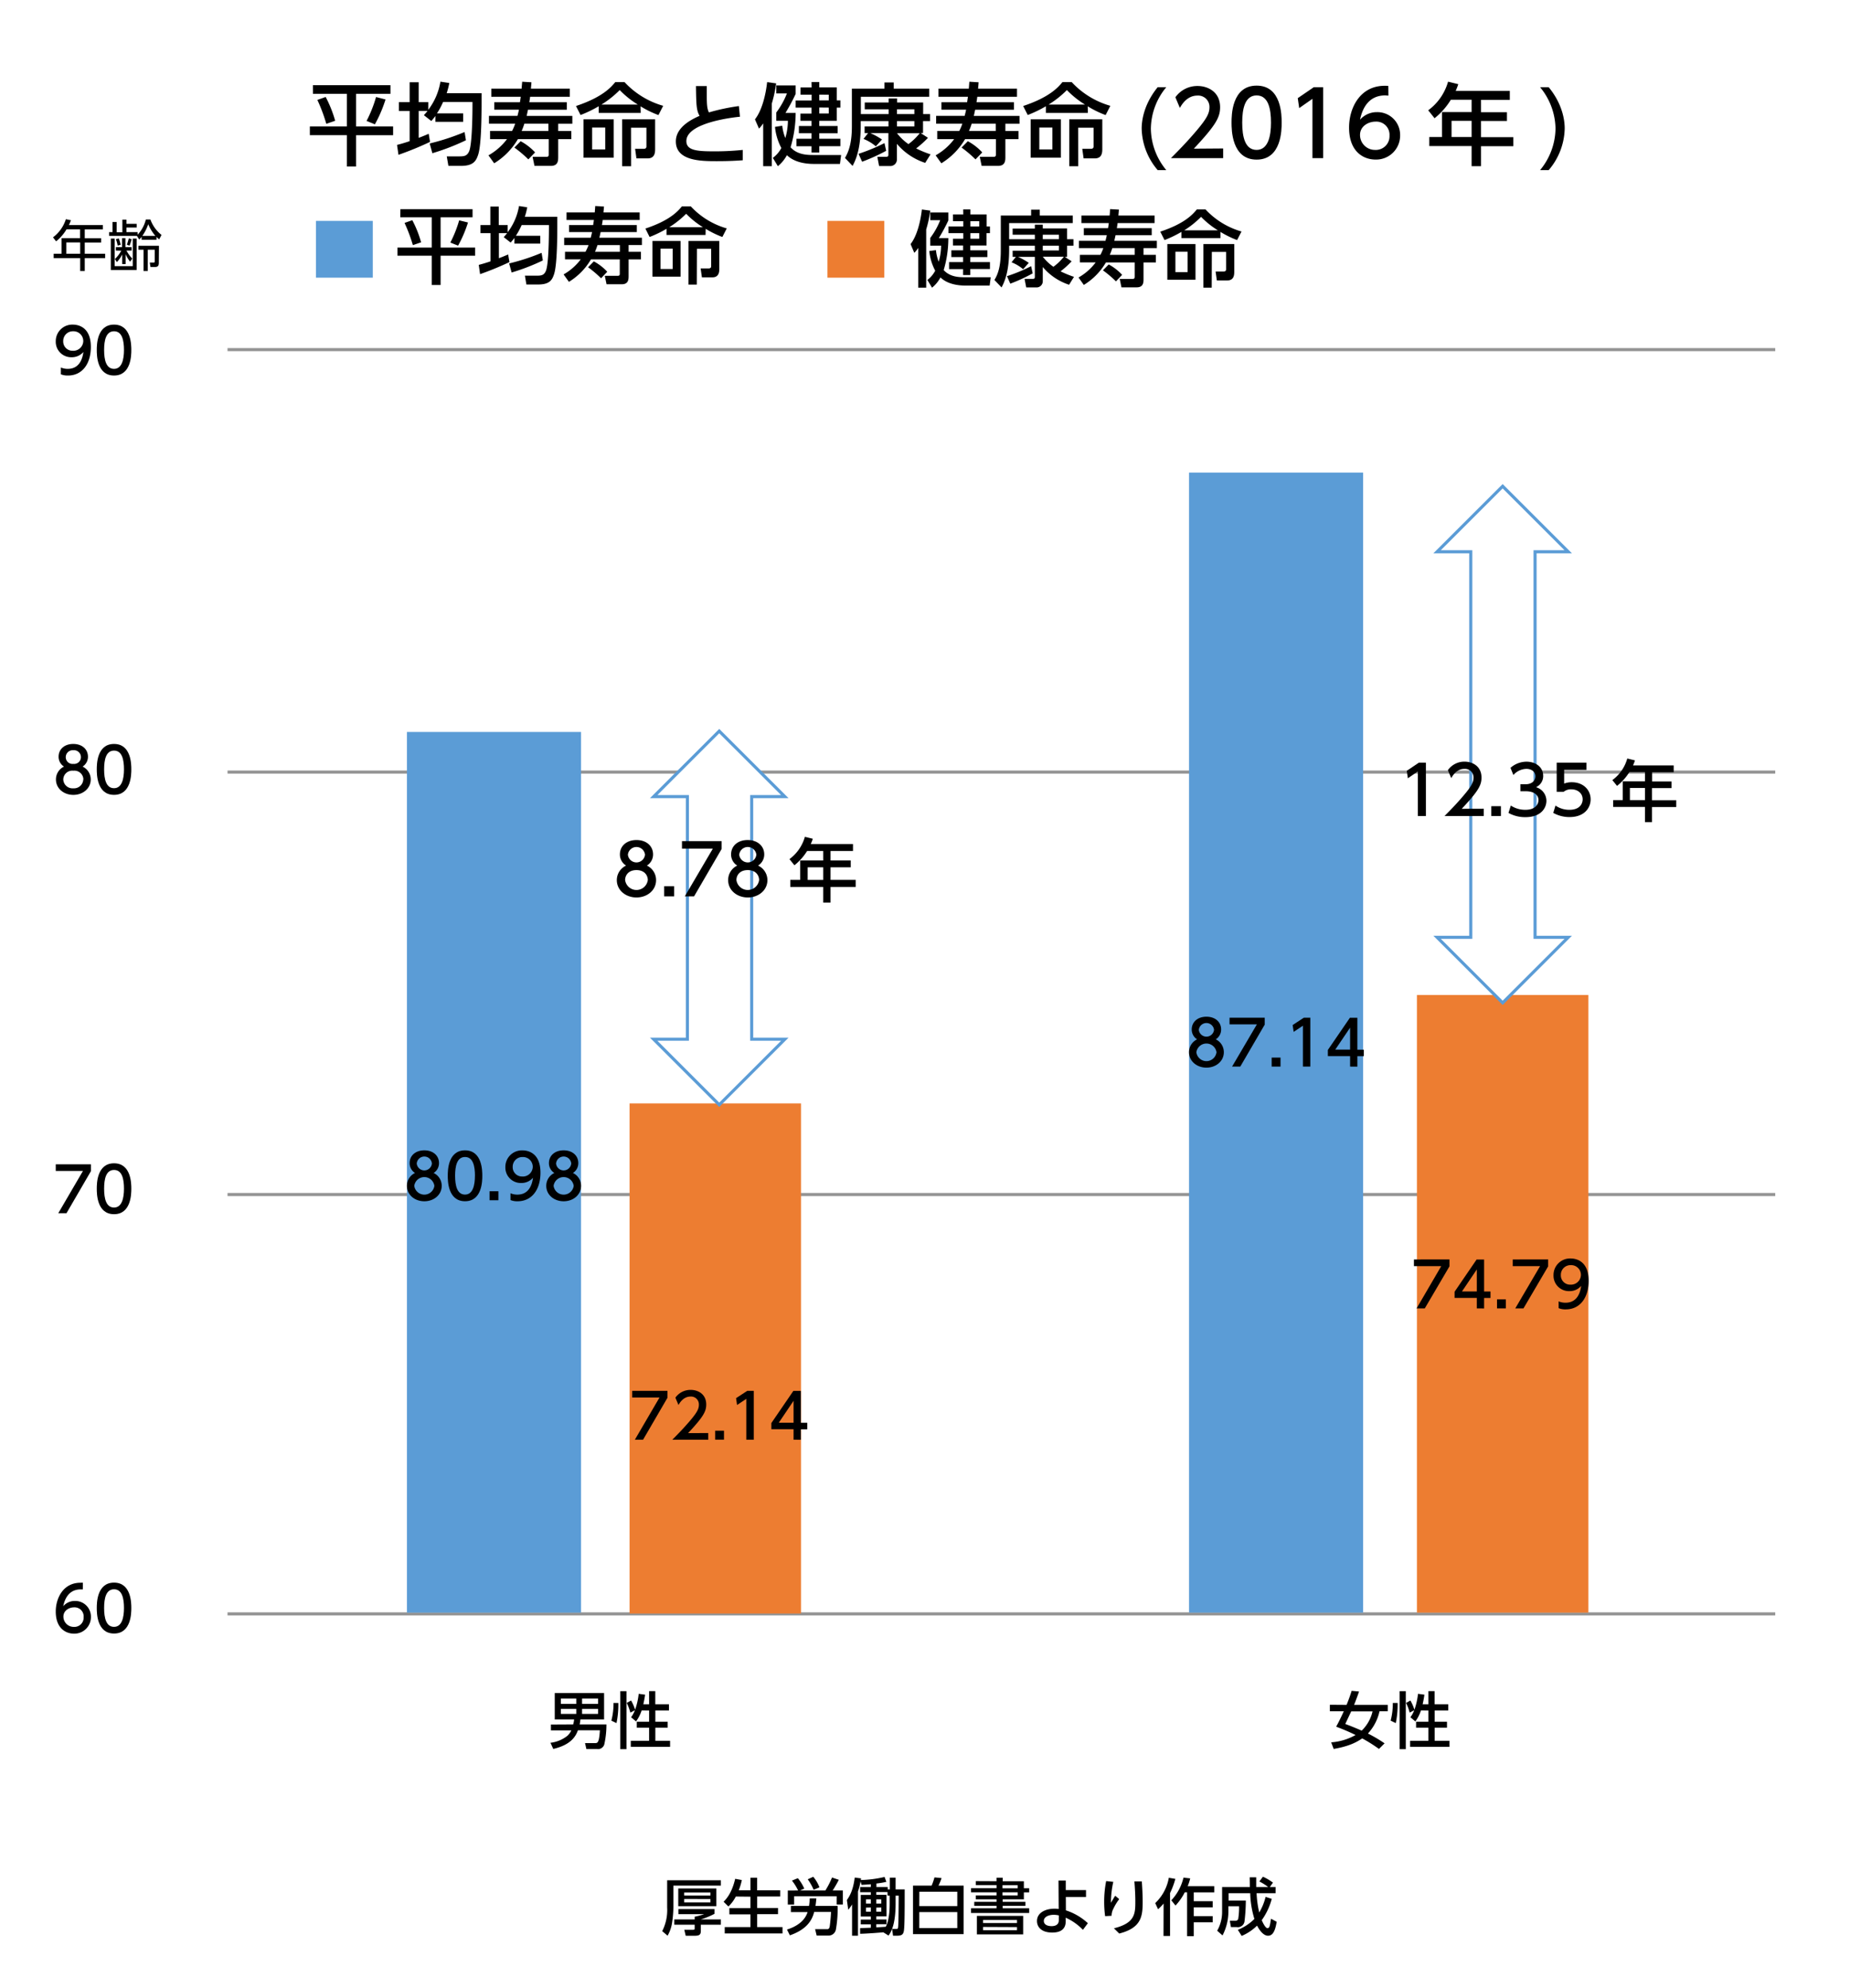 <svg xmlns="http://www.w3.org/2000/svg" viewBox="0 0 599.88 644.79"><defs><style>.cls-1,.cls-5{fill:#fff;}.cls-2{fill:none;stroke:#939393;}.cls-2,.cls-5{stroke-miterlimit:10;}.cls-3{fill:#ed7d31;}.cls-4{fill:#5b9cd6;}.cls-5{stroke:#5b9cd6;}</style></defs><g id="レイヤー_2" data-name="レイヤー 2"><g id="レイヤー_2-2" data-name="レイヤー 2"><rect class="cls-1" width="599.88" height="644.79"/><line class="cls-2" x1="73.78" y1="113.39" x2="575.64" y2="113.39"/><line class="cls-2" x1="73.78" y1="250.4" x2="575.64" y2="250.4"/><line class="cls-2" x1="73.78" y1="387.41" x2="575.64" y2="387.41"/><line class="cls-2" x1="73.78" y1="523.42" x2="575.64" y2="523.42"/><path d="M33.36,73v1.4H27.48v2.86h5.31v1.39H27.48V82.3H34.1v1.41H27.48V87.9H26V83.71h-8.6V82.3h2.57V77.24h6V74.38H21.57a14.32,14.32,0,0,1-3.38,3.89l-1-1.3a11.71,11.71,0,0,0,4.17-5.88l1.64.34A16.59,16.59,0,0,1,22.34,73ZM26,78.63h-4.5V82.3H26Z"/><path d="M48.77,71.19a11.17,11.17,0,0,0,3.6,5l-.75,1.44a7.39,7.39,0,0,1-.87-.81v.95H45.93v-.95a8.67,8.67,0,0,1-.78.86l-.77-1.19h-9V75.28h1.11V72h1.34v3.33h1.85v-4.1H41V72.6h3.32v1.19H41v1.49h3.62v.85a11,11,0,0,0,2.67-4.94ZM37.18,77.37v8.95h5.87V77.37h1.26V87.56H35.93V77.37Zm.39,3.89v-1.1h2V77.24h1.1v2.92h2v1.1H41a11.65,11.65,0,0,0,1.89,2.61l-.7,1a10.5,10.5,0,0,1-1.46-2.45v3.22h-1.1V82.52A10.26,10.26,0,0,1,37.9,85l-.65-1a10,10,0,0,0,2.07-2.7Zm.58-1.62a10.07,10.07,0,0,0-.58-2.07l.94-.25a11.31,11.31,0,0,1,.61,2.07Zm3-.27c.29-.87.33-1,.63-2.07l.9.29a16.71,16.71,0,0,1-.66,2.07Zm10.35,5.89c0,1-.36,1.33-1.24,1.33H48.79l-.22-1.44,1.17,0c.27,0,.44,0,.44-.4V81H47.91V87.9H46.54V81H44.9V79.71h6.64Zm-1.13-8.77a14.19,14.19,0,0,1-2.3-3.77,15.1,15.1,0,0,1-1.91,3.77Z"/><path d="M19.74,119.19a5.64,5.64,0,0,0,2.22.44c3.26,0,4.68-2.41,5.08-5.47a4.89,4.89,0,0,1-3.8,1.7,5,5,0,0,1-5.16-5.14,5.36,5.36,0,0,1,5.54-5.44c1.74,0,5.84.76,5.84,7.24,0,5.44-2.76,9.27-7.42,9.27a5.63,5.63,0,0,1-2.3-.4Zm3.84-5.43A3.22,3.22,0,0,0,27,110.64a3.17,3.17,0,0,0-3.3-3.2,3.13,3.13,0,0,0-3.2,3.2A3,3,0,0,0,23.58,113.76Z"/><path d="M31.38,113.52c0-1.54,0-8.24,5.6-8.24s5.6,6.72,5.6,8.24,0,8.27-5.6,8.27S31.38,115.06,31.38,113.52Zm8.82,0c0-3.06-.58-6.08-3.22-6.08s-3.22,3-3.22,6.08c0,3.22.66,6.11,3.22,6.11S40.2,116.54,40.2,113.52Z"/><path d="M29.42,252.8c0,2.93-2.56,5-5.64,5s-5.64-2.06-5.64-5a4.6,4.6,0,0,1,2.62-4.18A3.74,3.74,0,0,1,19,245.4c0-2.36,1.86-4.12,4.76-4.12s4.76,1.76,4.76,4.12a3.74,3.74,0,0,1-1.74,3.22A4.6,4.6,0,0,1,29.42,252.8Zm-2.38,0a2.91,2.91,0,0,0-3.26-2.84,2.91,2.91,0,0,0-3.26,2.84,3,3,0,0,0,3.26,2.87A3,3,0,0,0,27,252.76Zm-.8-7.26a2.24,2.24,0,0,0-2.46-2.22,2.25,2.25,0,0,0-2.46,2.2,2.18,2.18,0,0,0,2.46,2.22A2.19,2.19,0,0,0,26.24,245.5Z"/><path d="M31.38,249.52c0-1.54,0-8.24,5.6-8.24s5.6,6.72,5.6,8.24,0,8.27-5.6,8.27S31.38,251.06,31.38,249.52Zm8.82,0c0-3.06-.58-6.08-3.22-6.08s-3.22,3-3.22,6.08c0,3.23.66,6.11,3.22,6.11S40.2,252.55,40.2,249.52Z"/><path d="M29.48,377.6v2.24l-7.92,13.63H18.9l8-13.71H18.08V377.6Z"/><path d="M31.38,385.52c0-1.54,0-8.24,5.6-8.24s5.6,6.72,5.6,8.24,0,8.27-5.6,8.27S31.38,387.06,31.38,385.52Zm8.82,0c0-3.06-.58-6.08-3.22-6.08s-3.22,3-3.22,6.08c0,3.23.66,6.11,3.22,6.11S40.2,388.55,40.2,385.52Z"/><path d="M26.86,515.48c-.46,0-.5,0-.7,0-3.36,0-5,2.34-5.66,5.44a5,5,0,0,1,3.8-1.7,5.08,5.08,0,0,1,5.18,5.18,5.36,5.36,0,0,1-5.5,5.43c-2.54,0-5.9-1.62-5.9-7.17,0-4.38,2.44-9.34,8-9.34a5.77,5.77,0,0,1,.8,0ZM24,521.3c-1.54,0-3.44,1-3.44,3a3.34,3.34,0,0,0,3.38,3.34,3,3,0,0,0,3.18-3.16A2.94,2.94,0,0,0,24,521.3Z"/><path d="M31.38,521.52c0-1.54,0-8.24,5.6-8.24s5.6,6.72,5.6,8.24,0,8.27-5.6,8.27S31.38,523.06,31.38,521.52Zm8.82,0c0-3.06-.58-6.08-3.22-6.08s-3.22,3-3.22,6.08c0,3.23.66,6.11,3.22,6.11S40.2,524.55,40.2,521.52Z"/><path d="M101.46,27.62h25.15v2.81H115.47V41h12v2.84h-12V54h-3V43.83h-12V41h12V30.43h-11Zm4.14,3.83a39.1,39.1,0,0,1,3.08,7.71l-2.87,1a54.88,54.88,0,0,0-2.9-7.75Zm19.41.81a43.12,43.12,0,0,1-3.45,8.06l-2.7-1.1a41.35,41.35,0,0,0,3.08-7.75Z"/><path d="M141.19,37.62c-.44.58-.73.93-1.33,1.63l-2.41-1.89c.52-.58.72-.81,1.19-1.39h-2.88V44.7c1.28-.46,2.06-.81,3.25-1.3l.44,2.61a101.67,101.67,0,0,1-10.24,4.2L128.74,47c1.11-.29,1.89-.49,4.09-1.21V36h-3.48V33.13h3.48V26.69h2.93v6.44h3.11v2.49a20.64,20.64,0,0,0,3.94-9.13l2.88.43a26.39,26.39,0,0,1-.85,3.31h11.32c0,4,.11,16.36-1.13,20-.67,2-1.57,3.57-5.57,3.57H145.4l-.53-3.08h4c1.57,0,2.56-.08,3.25-1.65,1-2.29,1.11-12.65,1.08-16h-9.52a24.16,24.16,0,0,1-2,3.71h8.5v2.73h-9Zm9.89,7.87a73.25,73.25,0,0,1-10.88,4.2l-.87-3.16a74.61,74.61,0,0,0,11.32-3.71Z"/><path d="M168.59,33.16c.06-.35.21-1.34.27-1.77h-9.55V28.75h9.84c0-.55.08-1,.17-2.24l3,.18c0,.29-.14,1.74-.17,2.06h12.62v2.64H171.9c-.06.43-.2,1.42-.26,1.77h12.15v2.43H171.2c-.2,1-.31,1.45-.43,2h14.82v2.55H181v2.35h4.26v2.64H181v5.74c0,1.16,0,2.93-2.38,2.93h-5.31l-.61-2.93h4.44c.76,0,.79-.35.79-.84v-4.9h-10a22.59,22.59,0,0,1-7.69,7.83l-1.85-2.58a19.48,19.48,0,0,0,6-5.25h-5.48V42.47h7.14a16.62,16.62,0,0,0,1-2.35h-8.5V37.57h9.25c.32-1.25.41-1.69.47-2h-8V33.16Zm.24,12.64a17.76,17.76,0,0,1,4.67,3.63l-2.18,2.26a39.9,39.9,0,0,0-4.52-3.83Zm9-3.33V40.12h-7.81a19.27,19.27,0,0,1-.87,2.35Z"/><path d="M207.75,36.61H194.14V34.46a39.62,39.62,0,0,1-5.89,2.84l-1.48-2.92c8.71-2.88,11.46-6.21,12.74-7.75h3a27.31,27.31,0,0,0,12.53,7.69l-1.53,3a31.67,31.67,0,0,1-5.8-2.84ZM199,51.14h-9.8V38.7H199Zm-2.75-9.77h-4.24v7.1h4.24Zm10.56-7.46a29.78,29.78,0,0,1-5.86-4.7,32.18,32.18,0,0,1-5.92,4.7Zm-2.18,20h-2.9V38.7h10.7v9.57c0,1,0,3.1-2.4,3.1h-3.66l-.43-3.1h2.67c.55,0,1-.12,1-.78V41.42h-5Z"/><path d="M239.94,37.86c-1.22.11-17.38,1.74-17.38,7.89,0,3,3.31,3.33,8.85,3.33a86.1,86.1,0,0,0,9.43-.46l0,3.36c-1.74.12-4.2.29-8.38.29-5,0-13.31,0-13.31-6.41,0-4.87,5.68-7.39,7.69-8.29-1.05-1.83-1.08-3.69-1.17-9.66h3.51c0,.93,0,1.74,0,3.19,0,3,.14,4.23.69,5.36a67,67,0,0,1,9.72-2.06Z"/><path d="M247.47,40a9.47,9.47,0,0,1-1.36,1.71l-1.31-3c2.27-2.85,3.51-8,3.95-12.07l2.93.41a43.31,43.31,0,0,1-1.42,6.55V53.9h-2.79Zm6.18.78a15.32,15.32,0,0,0,1,4,20.67,20.67,0,0,0,.84-5.6h-3.77v-2.7a25.78,25.78,0,0,0,3.45-6.18h-3.45V27.7H258v2.76a62.21,62.21,0,0,1-3.3,6.15H258a39.35,39.35,0,0,1-1.65,11.17c2.29,2.49,5.51,2.49,7.6,2.49h8.79l-.38,2.9H264c-3.24,0-6.58-.67-8.84-2.84a11.78,11.78,0,0,1-2.93,3.57l-1.63-2.7A9.43,9.43,0,0,0,253.36,48a18.25,18.25,0,0,1-2.06-6.85Zm9.49-14.18h2.52v1.74h5.66v4.21h1.18V34.9h-1.18v4.29h-5.66v1.68h5.95v2.35h-5.95V45h6.84v2.41h-6.84v2.06h-2.52V47.43h-4.88V45h4.88v-1.8h-4.09V40.87h4.09V39.19h-3.6V36.84h3.6V34.9H258V32.58h5.17V30.72h-3.6V28.37h3.6Zm2.52,4.09v1.86h3.07V30.72Zm0,4.18v1.94h3.07V34.9Z"/><path d="M281.49,43.16h-1.13V41h7.74V39.28h-9v1.48c0,7.92-1.77,11.37-2.64,13.05L274,51.23c1-1.8,2.23-4.29,2.23-10.33V28.75H286.8v-2h3v2H301.3v2.64H279.14V37h9V35.45h-7.74V33.24h7.74v-1.3h2.76v1.3h8.44V37h2.23v2.27H299.3v3.88h-.78l2.38,1.54a30.61,30.61,0,0,1-3.83,3.45,35.6,35.6,0,0,0,4.67,1.92L300,52.82a20.13,20.13,0,0,1-9.17-6.17v5a2.12,2.12,0,0,1-2.21,2.2h-3.56l-.58-3h2.9c.66,0,.69-.37.69-.75V43.16h-5.86A23.74,23.74,0,0,1,286,45.25l-2,2.21a14.32,14.32,0,0,0-4-2.41Zm-3.1,6.73a59.8,59.8,0,0,0,8.41-3.48l.55,2.5a60.51,60.51,0,0,1-7.8,3.54ZM290.86,37h5.63V35.45h-5.63Zm0,4h5.63V39.28h-5.63Zm0,2.2a16.78,16.78,0,0,0,3.71,3.54,19,19,0,0,0,3.66-3.54Z"/><path d="M313.59,33.16c.06-.35.21-1.34.27-1.77h-9.55V28.75h9.84c.05-.55.08-1,.17-2.24l3,.18c0,.29-.14,1.74-.17,2.06h12.62v2.64H316.9c-.06.43-.2,1.42-.26,1.77h12.15v2.43H316.2c-.2,1-.31,1.45-.43,2h14.82v2.55H326v2.35h4.26v2.64H326v5.74c0,1.16,0,2.93-2.38,2.93h-5.31l-.61-2.93h4.44c.76,0,.79-.35.79-.84v-4.9h-10a22.59,22.59,0,0,1-7.69,7.83l-1.85-2.58a19.48,19.48,0,0,0,6-5.25h-5.48V42.47h7.14a16.62,16.62,0,0,0,1-2.35h-8.5V37.57h9.25c.32-1.25.41-1.69.47-2h-8V33.16Zm.24,12.64a17.76,17.76,0,0,1,4.67,3.63l-2.18,2.26a39.9,39.9,0,0,0-4.52-3.83Zm9.05-3.33V40.12h-7.81a19.27,19.27,0,0,1-.87,2.35Z"/><path d="M352.75,36.61H339.14V34.46a39.62,39.62,0,0,1-5.89,2.84l-1.48-2.92c8.71-2.88,11.46-6.21,12.74-7.75h3a27.31,27.31,0,0,0,12.53,7.69l-1.53,3a31.67,31.67,0,0,1-5.8-2.84ZM344,51.14h-9.8V38.7H344Zm-2.75-9.77h-4.24v7.1h4.24Zm10.56-7.46a29.78,29.78,0,0,1-5.86-4.7,32.18,32.18,0,0,1-5.92,4.7Zm-2.18,20h-2.9V38.7h10.7v9.57c0,1,0,3.1-2.4,3.1h-3.66l-.43-3.1h2.66c.56,0,1-.12,1-.78V41.42h-5Z"/><path d="M378.18,28.28a21.43,21.43,0,0,0-5,13.43,21.42,21.42,0,0,0,5,13.46h-2.79a21.42,21.42,0,0,1-5.19-13.46c0-1.62.23-7.33,5.19-13.43Z"/><path d="M396.62,48.15v3.14H379.68c2.53-2.53,5.19-5.25,8.15-8.73,3.51-4.12,4.35-5.84,4.35-7.78A3.67,3.67,0,0,0,388.27,31c-3.43,0-5.14,3.05-5.69,4l-1.45-3.46a8.74,8.74,0,0,1,7.22-3.65c3.28,0,7.28,1.89,7.28,6.87,0,3.28-1.36,5.81-8.52,13.46Z"/><path d="M399.34,39.77c0-2.23,0-12,8.13-12s8.12,9.75,8.12,12,0,12-8.12,12S399.34,42,399.34,39.77Zm12.79,0c0-4.44-.84-8.82-4.66-8.82s-4.67,4.41-4.67,8.82c0,4.67.95,8.85,4.67,8.85S412.13,44.15,412.13,39.77Z"/><path d="M426,28.28h3.05v23h-3.48V32.05l-4.29,3-.47-3.22Z"/><path d="M450.21,31c-.67,0-.72-.06-1-.06-4.88,0-7.28,3.4-8.21,7.89a7.2,7.2,0,0,1,5.51-2.46A7.36,7.36,0,0,1,454,43.89a7.77,7.77,0,0,1-8,7.86c-3.68,0-8.55-2.35-8.55-10.38,0-6.36,3.54-13.55,11.57-13.55a8,8,0,0,1,1.16.06ZM446,39.45c-2.23,0-5,1.42-5,4.32a4.84,4.84,0,0,0,4.9,4.85A4.43,4.43,0,0,0,450.56,44,4.26,4.26,0,0,0,446,39.45Z"/><path d="M489.57,29.47V32.4h-9.34v4h8.41v2.84h-8.41v5.25H490.7v2.93H480.23V53.9h-3.05V47.37H463.46V44.44h4.12V36.35h9.6v-4h-6.73a23,23,0,0,1-5.28,6l-2.06-2.58a17.33,17.33,0,0,0,6.44-9.28l3.31.81a20.58,20.58,0,0,1-.84,2.17Zm-12.39,9.72h-6.5v5.25h6.5Z"/><path d="M502.18,28.28c5,6.1,5.19,11.81,5.19,13.43a21.42,21.42,0,0,1-5.19,13.46h-2.79a21.57,21.57,0,0,0,5-13.46,21.57,21.57,0,0,0-5-13.43Z"/><path d="M129.83,67.84h23.4v2.62H142.87v9.83h11.2v2.64h-11.2v9.5H140v-9.5H128.89V80.29H140V70.46h-10.2Zm3.86,3.57a35.62,35.62,0,0,1,2.86,7.18l-2.67.91a52.21,52.21,0,0,0-2.7-7.2Zm18.06.75a40.49,40.49,0,0,1-3.21,7.51l-2.51-1a38.82,38.82,0,0,0,2.86-7.21Z"/><path d="M166.82,77.16c-.41.54-.68.86-1.24,1.51l-2.24-1.76c.48-.54.67-.75,1.1-1.29h-2.67v8.12c1.19-.43,1.92-.75,3-1.21L165.2,85a97.47,97.47,0,0,1-9.53,3.91l-.43-3c1-.27,1.75-.46,3.8-1.14V75.62H155.8V73H159V67h2.73v6h2.89v2.32a19.17,19.17,0,0,0,3.67-8.5l2.67.41a23.07,23.07,0,0,1-.78,3.07h10.53c0,3.73.1,15.23-1.06,18.65-.62,1.87-1.45,3.32-5.18,3.32h-3.78l-.48-2.86H174c1.46,0,2.37-.08,3-1.54.95-2.13,1-11.76,1-14.87h-8.85a23.55,23.55,0,0,1-1.87,3.46h7.91V79h-8.39Zm9.2,7.31a67.36,67.36,0,0,1-10.12,3.91l-.81-2.94A68.9,68.9,0,0,0,175.62,82Z"/><path d="M192.33,73c.06-.33.19-1.24.25-1.65H183.7V68.9h9.15c.05-.52.08-.9.16-2.08l2.83.16c0,.27-.13,1.62-.16,1.92h11.74v2.45h-12c0,.41-.19,1.32-.24,1.65h11.31v2.27H194.76c-.19.89-.29,1.35-.4,1.83h13.79v2.38h-4.32v2.18h4v2.46h-4v5.34c0,1.08,0,2.73-2.21,2.73h-4.94l-.57-2.73h4.13c.7,0,.73-.32.73-.78V84.12h-9.34a21,21,0,0,1-7.15,7.29L182.75,89a18.08,18.08,0,0,0,5.56-4.89h-5.1V81.66h6.64a17.11,17.11,0,0,0,1-2.18h-7.91V77.1h8.61c.29-1.16.37-1.56.43-1.83h-7.45V73Zm.22,11.77a16.25,16.25,0,0,1,4.35,3.37l-2,2.11a35.42,35.42,0,0,0-4.21-3.57ZM201,81.66V79.48h-7.26a20.59,20.59,0,0,1-.81,2.18Z"/><path d="M228.78,76.21H216.12v-2a36.84,36.84,0,0,1-5.48,2.65l-1.37-2.73c8.09-2.67,10.66-5.77,11.84-7.2H224a25.4,25.4,0,0,0,11.66,7.15l-1.43,2.78a30.4,30.4,0,0,1-5.4-2.65Zm-8.1,13.52h-9.12V78.15h9.12Zm-2.56-9.09h-3.94v6.61h3.94Zm9.82-6.94a28.46,28.46,0,0,1-5.45-4.37A30.46,30.46,0,0,1,217,73.7Zm-2,18.6h-2.7V78.15h10v8.91c0,.92,0,2.89-2.24,2.89h-3.4l-.41-2.89h2.49c.51,0,.92-.11.92-.73V80.69h-4.62Z"/><path d="M297.74,80.4A8.76,8.76,0,0,1,296.47,82l-1.21-2.84c2.1-2.64,3.26-7.47,3.67-11.22l2.72.37a38.35,38.35,0,0,1-1.32,6.1V93.3h-2.59Zm5.75.72a14.3,14.3,0,0,0,.89,3.76,18.49,18.49,0,0,0,.78-5.21h-3.51V77.16a24.19,24.19,0,0,0,3.22-5.75h-3.22V68.92h5.86v2.57a56,56,0,0,1-3.08,5.72h3.08A36.22,36.22,0,0,1,306,87.6c2.14,2.32,5.13,2.32,7.07,2.32h8.18l-.35,2.7h-7.72c-3,0-6.12-.62-8.23-2.64a10.72,10.72,0,0,1-2.73,3.32l-1.51-2.51a8.85,8.85,0,0,0,2.54-3,17.19,17.19,0,0,1-1.92-6.38Zm8.83-13.19h2.34v1.61h5.27v3.92H321v2.16h-1.1v4h-5.27v1.57h5.54v2.19h-5.54V85H321v2.24h-6.37V89.2h-2.34V87.28h-4.54V85h4.54V83.37h-3.81V81.18h3.81V79.61H309V77.43h3.35V75.62h-4.81V73.46h4.81V71.73H309V69.54h3.35Zm2.34,3.8v1.73h2.87V71.73Zm0,3.89v1.81h2.87V75.62Z"/><path d="M329.41,83.31h-1.05v-2h7.2V79.69h-8.34v1.38c0,7.37-1.64,10.58-2.45,12.15l-2.32-2.41c1-1.67,2.07-4,2.07-9.6V69.9h9.83V68h2.81V69.9h10.69v2.45H327.22v5.24h8.34V76.13h-7.2v-2h7.2V72.86h2.57v1.22H346v3.51h2.08v2.1H346v3.62h-.73l2.22,1.43A28.68,28.68,0,0,1,343.9,88a34.4,34.4,0,0,0,4.35,1.79l-1.59,2.56a18.81,18.81,0,0,1-8.53-5.75v4.62a2,2,0,0,1-2.05,2h-3.32l-.54-2.78h2.7c.62,0,.64-.35.64-.7V83.31h-5.45a21.92,21.92,0,0,1,3.48,1.94l-1.83,2.06A13.37,13.37,0,0,0,328,85.07Zm-2.89,6.26a54.19,54.19,0,0,0,7.83-3.24l.51,2.33A56.07,56.07,0,0,1,327.6,92Zm11.61-12h5.23V76.13h-5.23Zm0,3.67h5.23V79.69h-5.23Zm0,2a15.53,15.53,0,0,0,3.45,3.29,17.53,17.53,0,0,0,3.4-3.29Z"/><path d="M359.3,74c.05-.33.19-1.24.24-1.65h-8.88V69.9h9.15c.05-.52.08-.9.16-2.08l2.84.16c0,.27-.14,1.62-.16,1.92h11.74v2.45h-12c-.05.41-.18,1.32-.24,1.65h11.31v2.27H361.73c-.19.89-.3,1.35-.41,1.83h13.8v2.38H370.8v2.18h4v2.46h-4v5.34c0,1.08,0,2.73-2.22,2.73h-4.94l-.56-2.73h4.13c.7,0,.73-.32.73-.78V85.12H358.6a21,21,0,0,1-7.16,7.29L349.72,90a18.19,18.19,0,0,0,5.56-4.89h-5.11V82.66h6.64a14.58,14.58,0,0,0,.95-2.18h-7.91V78.1h8.61c.3-1.16.38-1.56.43-1.83h-7.45V74Zm.21,11.77a16.25,16.25,0,0,1,4.35,3.37l-2,2.11a36.34,36.34,0,0,0-4.22-3.57Zm8.43-3.11V80.48h-7.27a20.59,20.59,0,0,1-.81,2.18Z"/><path d="M395.75,77.21H383.09v-2a37.88,37.88,0,0,1-5.48,2.65l-1.38-2.73c8.1-2.67,10.66-5.77,11.85-7.2h2.83a25.45,25.45,0,0,0,11.66,7.15l-1.43,2.78a30.37,30.37,0,0,1-5.39-2.65Zm-8.1,13.52h-9.13V79.15h9.13Zm-2.57-9.09h-3.94v6.61h3.94Zm9.83-6.94a27.78,27.78,0,0,1-5.45-4.37A30.28,30.28,0,0,1,384,74.7Zm-2,18.6h-2.69V79.15h10v8.91c0,.92,0,2.89-2.25,2.89h-3.4l-.4-2.89h2.48c.52,0,.92-.11.92-.73V81.69h-4.62Z"/><rect class="cls-3" x="268.31" y="71.64" width="18.42" height="18.42"/><rect class="cls-4" x="102.46" y="71.64" width="18.42" height="18.42"/><rect class="cls-3" x="459.45" y="322.69" width="55.6" height="200.32"/><rect class="cls-3" x="204.14" y="357.86" width="55.6" height="165.44"/><rect class="cls-4" x="131.95" y="237.39" width="56.46" height="285.62"/><rect class="cls-4" x="385.55" y="153.27" width="56.46" height="369.74"/><path d="M216.44,451.07v2.24l-7.92,13.62h-2.66l8-13.7H205v-2.16Z"/><path d="M229.66,464.77v2.16H218c1.74-1.74,3.58-3.62,5.62-6,2.42-2.84,3-4,3-5.36a2.54,2.54,0,0,0-2.7-2.64c-2.36,0-3.54,2.1-3.92,2.74l-1-2.38a6,6,0,0,1,5-2.52c2.26,0,5,1.3,5,4.74,0,2.26-.94,4-5.88,9.28Z"/><path d="M234.76,464v2.92H231.9V464Z"/><path d="M242.32,451.07h2.1v15.86H242V453.67l-3,2-.32-2.22Z"/><path d="M257.32,466.93v-3.4h-7.2v-2l7.14-10.44h2.42v10.36h2.08v2.1h-2.08v3.4Zm-4.8-5.5h4.8v-7.12Z"/><path d="M143.23,384.6c0,2.93-2.56,5-5.64,5s-5.64-2.06-5.64-5a4.6,4.6,0,0,1,2.62-4.18,3.74,3.74,0,0,1-1.74-3.22c0-2.36,1.86-4.12,4.76-4.12s4.76,1.76,4.76,4.12a3.74,3.74,0,0,1-1.74,3.22A4.6,4.6,0,0,1,143.23,384.6Zm-2.38,0a3.29,3.29,0,0,0-6.52,0,3.29,3.29,0,0,0,6.52,0Zm-.8-7.26a2.47,2.47,0,0,0-4.92,0,2.47,2.47,0,0,0,4.92,0Z"/><path d="M145.19,381.32c0-1.54,0-8.24,5.6-8.24s5.6,6.72,5.6,8.24,0,8.27-5.6,8.27S145.19,382.86,145.19,381.32Zm8.82,0c0-3.06-.58-6.08-3.22-6.08s-3.22,3-3.22,6.08c0,3.23.66,6.11,3.22,6.11S154,384.35,154,381.32Z"/><path d="M161.61,386.35v2.92h-2.86v-2.92Z"/><path d="M165.53,387a5.64,5.64,0,0,0,2.22.44c3.26,0,4.68-2.41,5.08-5.47a4.89,4.89,0,0,1-3.8,1.7,5,5,0,0,1-5.16-5.14,5.36,5.36,0,0,1,5.54-5.44c1.74,0,5.84.76,5.84,7.24,0,5.44-2.76,9.27-7.42,9.27a5.63,5.63,0,0,1-2.3-.4Zm3.84-5.43a3.22,3.22,0,0,0,3.38-3.12,3.17,3.17,0,0,0-3.3-3.2,3.13,3.13,0,0,0-3.2,3.2A3,3,0,0,0,169.37,381.56Z"/><path d="M188.41,384.6c0,2.93-2.56,5-5.64,5s-5.64-2.06-5.64-5a4.6,4.6,0,0,1,2.62-4.18A3.74,3.74,0,0,1,178,377.2c0-2.36,1.86-4.12,4.76-4.12s4.76,1.76,4.76,4.12a3.74,3.74,0,0,1-1.74,3.22A4.6,4.6,0,0,1,188.41,384.6Zm-2.38,0a3.29,3.29,0,0,0-6.52,0,3.29,3.29,0,0,0,6.52,0Zm-.8-7.26a2.47,2.47,0,0,0-4.92,0,2.47,2.47,0,0,0,4.92,0Z"/><path d="M396.84,341.26c0,2.92-2.56,5-5.64,5s-5.65-2.06-5.65-5a4.6,4.6,0,0,1,2.62-4.18,3.74,3.74,0,0,1-1.74-3.22c0-2.36,1.87-4.12,4.77-4.12s4.76,1.76,4.76,4.12a3.74,3.74,0,0,1-1.74,3.22A4.6,4.6,0,0,1,396.84,341.26Zm-2.38,0a3.3,3.3,0,0,0-6.53,0,3.29,3.29,0,0,0,6.53,0Zm-.8-7.26a2.48,2.48,0,0,0-4.93,0,2.48,2.48,0,0,0,4.93,0Z"/><path d="M410.1,330.06v2.24l-7.93,13.62h-2.66l8.05-13.7h-8.87v-2.16Z"/><path d="M415.22,343v2.92h-2.87V343Z"/><path d="M422.78,330.06h2.1v15.86h-2.4V332.66l-3,2-.32-2.22Z"/><path d="M437.78,345.92v-3.4h-7.21v-2l7.15-10.44h2.42v10.36h2.08v2.1h-2.08v3.4Zm-4.81-5.5h4.81V333.3Z"/><path d="M470,408.47v2.24L462,424.34h-2.66l8-13.71h-8.86v-2.16Z"/><path d="M478.87,424.34v-3.4h-7.21v-2l7.14-10.45h2.43v10.37h2.08v2.1h-2.08v3.4Zm-4.81-5.5h4.81v-7.13Z"/><path d="M488.28,421.42v2.92h-2.86v-2.92Z"/><path d="M502,408.47v2.24L494,424.34h-2.66l8.05-13.71h-8.87v-2.16Z"/><path d="M505.4,422.06a5.65,5.65,0,0,0,2.23.44c3.26,0,4.68-2.4,5.08-5.46a4.89,4.89,0,0,1-3.8,1.7,5,5,0,0,1-5.17-5.14,5.36,5.36,0,0,1,5.55-5.45c1.74,0,5.84.76,5.84,7.24,0,5.45-2.76,9.27-7.42,9.27a5.65,5.65,0,0,1-2.31-.4Zm3.85-5.42a3.23,3.23,0,0,0,3.38-3.13,3.17,3.17,0,0,0-3.3-3.2,3.13,3.13,0,0,0-3.21,3.2A3,3,0,0,0,509.25,416.64Z"/><polygon class="cls-5" points="243.74 258.36 254.49 258.36 233.22 237.11 211.96 258.36 222.89 258.36 222.89 337.04 211.96 337.04 233.22 358.3 254.49 337.04 243.74 337.04 243.74 258.36"/><polygon class="cls-5" points="497.76 178.95 508.51 178.95 487.25 157.7 465.99 178.95 476.91 178.95 476.91 303.99 465.99 303.99 487.25 325.24 508.51 303.99 497.76 303.99 497.76 178.95"/><path d="M185.86,559.26a7.81,7.81,0,0,0,.3-1.6h-6.28v-8.57h16v8.57h-7.68a15.63,15.63,0,0,1-.24,1.6h8.68a29.48,29.48,0,0,1-.64,6.24,2.11,2.11,0,0,1-2.46,1.74h-3.4l-.44-1.92H193c.7,0,1.28,0,1.52-4.16h-7.12c-.68,1.82-2.08,4.68-8,6.06l-.9-2a10.84,10.84,0,0,0,5.48-2.26,5.63,5.63,0,0,0,1.28-1.76h-6.62v-1.9Zm-4-8.39v1.73h5v-1.73Zm0,3.35v1.64h5v-1.64Zm6.88-3.35v1.73h5.2v-1.73Zm0,3.35v1.64h5.2v-1.64Z"/><path d="M200.5,552.3a28.51,28.51,0,0,1-.6,6.54l-1.66-.8a21.75,21.75,0,0,0,.7-5.74Zm.64-3.81h2V567.3h-2Zm6.92,6.23a12.59,12.59,0,0,1-1.82,3.58l-1.6-1.36a9.42,9.42,0,0,0,1.24-2.28l-1.48.78a14.86,14.86,0,0,0-1.18-3.14l1.42-.79a15.2,15.2,0,0,1,1.3,3,22.62,22.62,0,0,0,1.16-5.17l2.08.28c-.12.8-.26,1.76-.58,3.12h1.88v-4.28h2v4.28h4.44v2H212.5v3.66h4v1.94h-4v4.24h4.78v1.94H204.54v-1.94h5.94v-4.24h-4v-1.94h4v-3.66Z"/><path d="M436.64,552.93c.9-2.2,1.38-3.7,1.64-4.56l2.4.22c-.42,1.26-1,2.82-1.6,4.34H450V555h-2.68a15.52,15.52,0,0,1-3.76,7.22,45.12,45.12,0,0,1,5.4,3.18l-1.82,1.82a46.5,46.5,0,0,0-5.44-3.42c-1.86,1.3-4.38,2.58-9.24,3.42l-.81-2.14a18.77,18.77,0,0,0,7.91-2.38c-2.52-1.24-4.62-2.06-6.3-2.7.48-.86,1.16-2.12,2.48-5h-4.52v-2.11Zm1.5,2.11-1.92,4.08c1.34.5,3.12,1.2,5.32,2.16a12.56,12.56,0,0,0,3.52-6.24Z"/><path d="M453.19,552.3a28.51,28.51,0,0,1-.6,6.54l-1.66-.8a21.75,21.75,0,0,0,.7-5.74Zm.65-3.81h2V567.3h-2Zm6.92,6.23a12.59,12.59,0,0,1-1.82,3.58l-1.6-1.36a9.42,9.42,0,0,0,1.24-2.28l-1.48.78a14.86,14.86,0,0,0-1.18-3.14l1.42-.79a15.2,15.2,0,0,1,1.3,3,22.62,22.62,0,0,0,1.16-5.17l2.08.28c-.12.8-.26,1.76-.58,3.12h1.88v-4.28h2v4.28h4.44v2H465.2v3.66h4v1.94h-4v4.24H470v1.94H457.24v-1.94h5.94v-4.24h-4v-1.94h4v-3.66Z"/><path d="M216.33,609.82h17.42v1.72h-15.4v7.09a36.31,36.31,0,0,1-.38,4.68,12.14,12.14,0,0,1-1.5,4.48l-1.74-1.48a15.06,15.06,0,0,0,1.6-7.68Zm15.36,9.33v1.54a25.53,25.53,0,0,1-4.44,1.82h6.5v1.72h-6.5v2.1c0,1.32-.82,1.48-2,1.48h-2.9l-.46-1.94h2.76c.52,0,.6-.08.6-.46v-1.18h-6.6v-1.72h6.6v-.88a20.53,20.53,0,0,0,3.06-.82h-8.34v-1.66Zm.58-6.68v5.76H219.93v-5.76Zm-10.42,1.29v1h8.52v-1Zm0,2.11V617h8.52v-1.1Z"/><path d="M238.59,615.09a11.69,11.69,0,0,1-2.4,3.22l-1.56-1.54c.8-.8,2.66-2.71,3.76-7.43l2.16.4a21.06,21.06,0,0,1-1,3.32h3.8V609h2.16v4.08H253v2h-7.48v3.72h6.76v2h-6.76V625h8.22v2.06H235V625h8.34v-4.14h-6.84v-2h6.84v-3.72Z"/><path d="M255.19,625.79c3-.92,5.74-2.7,6.68-5.66h-5.42v-2h5.88a20.39,20.39,0,0,0,.24-2.44h2.14c-.06.66-.12,1.38-.28,2.44h7.18a39.61,39.61,0,0,1-.54,7.54,2.42,2.42,0,0,1-2.26,2.08h-4l-.5-2.08h4c.36,0,.6-.26.72-.82.06-.32.32-2.32.44-4.76H264c-.7,2.78-2.48,5.7-7.88,7.58Zm3.6-12.66a15.46,15.46,0,0,0-2-3.21l1.92-.78a14.18,14.18,0,0,1,2.08,3.37l-1.36.62h8.2a26.52,26.52,0,0,0,2.16-4.21l2.2.74c-.32.68-1.44,2.66-2,3.47h3.3v4.56h-2V615H257.51v2.7h-2.06v-4.56Zm4.92-4.45a12.08,12.08,0,0,1,2,3.42l-1.88.8a16.54,16.54,0,0,0-1.92-3.4Z"/><path d="M286.43,626.69c-.56.06-5.24.44-7.52.48v-1.84l3.46-.12v-1.1h-3.26v-1.54h3.26v-1h-3.26v-7h3.26v-.89h-3.46V612h3.46v-.9c-1.66.14-2.22.16-3,.2l-.32-1.14a21.83,21.83,0,0,1-.84,3.29v14.34h-1.92V617.65a11.12,11.12,0,0,1-1.24,1.72l-.44-3.14c.68-1,2-2.83,2.54-7.29l2.06.26c-.06.32-.06.42-.1.54a38.27,38.27,0,0,0,7.72-1l.58,1.58a26,26,0,0,1-3.22.54V612h3.66v.78h.68v-3.82h1.88v3.82h2.94c0,6.79,0,12.41-.3,13.65-.22.88-.58,1.36-2.14,1.36h-1.34l-.28-2.18h1.3c.3,0,.52,0,.6-.4.14-.84.18-3.48.22-10.4h-1v2.42c0,7.24-1.56,9.46-2.3,10.52ZM280.81,616v1.36h1.56V616Zm0,2.68V620h1.56v-1.36Zm7.68-3.88h-.7v-1.16h-3.64v.89h3.3v7h-3.3v1h3.3v1.54h-3.3v1c.48,0,2.64-.14,3.08-.18.64-1.4,1.26-3.24,1.26-7.66Zm-4.34,1.2v1.36h1.6V616Zm0,2.68V620h1.6v-1.36Z"/><path d="M302.09,611.54a19.21,19.21,0,0,0,.92-2.66l2.3.22a16.36,16.36,0,0,1-1,2.44h8.16v15.75H296.05V611.54Zm-4,6.65h12.32v-4.67H298.11Zm0,1.94v5.18h12.32v-5.18Z"/><path d="M323.13,610.12V609h2v1.14H332v2.27h1.72v1.33H332V616h-6.88v.8h7.38v1.3h-7.38v.8h8.6v1.52H314.87v-1.52h8.26v-.8h-7.22v-1.3h7.22V616h-6.72v-1.28h6.72v-1h-8.26v-1.33h8.26v-1h-6.72v-1.3Zm8.64,11.25v6h-15v-6Zm-13,1.32v1h11v-1Zm0,2.26V626h11V625ZM330,611.42h-4.94v1H330Zm0,2.3h-4.94v1H330Z"/><path d="M345.63,619.57a19.19,19.19,0,0,1,7.12,4.16l-1.6,2.16a17.8,17.8,0,0,0-5.58-3.94v1.14c0,2.84-2,3.68-4.38,3.68-3.58,0-4.94-1.88-4.94-3.74,0-2.66,2.68-4,5.72-4a8.07,8.07,0,0,1,1.32.1l-.06-9.23h2.36V613h6.56v2.24h-6.54Zm-2.3,1.64a7.28,7.28,0,0,0-1.66-.2c-1.5,0-3.2.6-3.2,2,0,.86.7,1.68,2.54,1.68.94,0,2.32-.3,2.32-1.92Z"/><path d="M361,610.32a30.08,30.08,0,0,0-.76,6.79c.62-1.06,1-1.72,1.38-2.28l1.3,1.1a15.94,15.94,0,0,0-1.84,3,4.94,4.94,0,0,0-.64,2.4l-2.1.12a35.65,35.65,0,0,1-.3-4.68,34.39,34.39,0,0,1,.64-6.69Zm9.24-.14c.28,3.67.28,6.17.28,6.73,0,4.72-.52,8.36-7.6,10.18l-1.72-1.7c6.9-1.7,6.94-4.8,6.94-8.76,0-2.8-.22-5.35-.3-6.45Z"/><path d="M377.31,617.35a14.82,14.82,0,0,1-1.8,1.86l-.92-2A14.73,14.73,0,0,0,379,609l2.12.36a26.09,26.09,0,0,1-1.72,4.6v13.91h-2.12Zm8.62-8.15a15.36,15.36,0,0,1-.82,2.54h8.62v2h-6.64v2.85h6.14v2h-6.14v2.86h6.14v2h-6.14v4.48h-2.16V613.72h-.76a18.71,18.71,0,0,1-3,4.29l-1.36-1.7a16,16,0,0,0,3.94-7.35Z"/><path d="M401.39,625.89a16.1,16.1,0,0,0,5.36-3.54,31.19,31.19,0,0,1-1.36-8.34h-7v2.38h5.58a59.09,59.09,0,0,1-.42,6.72A2.18,2.18,0,0,1,401,625h-1.86l-.36-2.06h1.94a.85.85,0,0,0,.82-.86,22.59,22.59,0,0,0,.24-3.84h-3.46v1.66a17.11,17.11,0,0,1-1.9,7.8l-1.74-1.52a12.28,12.28,0,0,0,1.6-6.18v-8h9c0-.68-.06-2.88-.06-3.14h2.12c0,.76,0,1.22,0,3.14h3.88a18.16,18.16,0,0,0-2.86-1.8l1.16-1.54a16.25,16.25,0,0,1,3.24,1.92l-1,1.42h1.86v2h-6.16a33.88,33.88,0,0,0,.86,6.26,18.23,18.23,0,0,0,2.06-5.06l2,.64a21.08,21.08,0,0,1-3.24,6.9c0,.1,1.08,2.6,1.84,2.6s.78-.88,1.16-3.06l1.84,1c-.36,2-.88,4.52-2.8,4.52s-3.36-2.88-3.56-3.28a15.89,15.89,0,0,1-5,3.34Z"/><path d="M212.74,285.45c0,3.29-2.89,5.62-6.36,5.62s-6.37-2.33-6.37-5.62a5.19,5.19,0,0,1,3-4.72,4.24,4.24,0,0,1-2-3.64c0-2.66,2.1-4.65,5.38-4.65s5.37,2,5.37,4.65a4.23,4.23,0,0,1-2,3.64A5.18,5.18,0,0,1,212.74,285.45Zm-2.68-.05c0-1.31-.91-3.21-3.68-3.21s-3.68,1.88-3.68,3.21a3.71,3.71,0,0,0,7.36,0Zm-.91-8.2a2.79,2.79,0,0,0-5.55,0,2.79,2.79,0,0,0,5.55,0Z"/><path d="M218.59,287.41v3.3h-3.23v-3.3Z"/><path d="M234,272.8v2.53l-8.94,15.38h-3l9.08-15.47h-10V272.8Z"/><path d="M248.84,285.45c0,3.29-2.89,5.62-6.37,5.62s-6.36-2.33-6.36-5.62a5.18,5.18,0,0,1,2.95-4.72,4.23,4.23,0,0,1-2-3.64c0-2.66,2.1-4.65,5.37-4.65s5.38,2,5.38,4.65a4.24,4.24,0,0,1-2,3.64A5.19,5.19,0,0,1,248.84,285.45Zm-2.69-.05c0-1.31-.9-3.21-3.68-3.21s-3.68,1.88-3.68,3.21a3.71,3.71,0,0,0,7.36,0Zm-.9-8.2a2.79,2.79,0,0,0-5.55,0,2.79,2.79,0,0,0,5.55,0Z"/><path d="M276.59,273.73V276h-7.28v3.07h6.55v2.21h-6.55v4.09h8.16v2.28h-8.16v5.08h-2.37v-5.08H256.26v-2.28h3.21v-6.3h7.47V276h-5.23a18.18,18.18,0,0,1-4.11,4.63l-1.61-2a13.54,13.54,0,0,0,5-7.23l2.57.63a14.6,14.6,0,0,1-.66,1.7Zm-9.65,7.56h-5.05v4.09h5.05Z"/><path d="M460.07,247.35h2.29v17.3h-2.62V250.19l-3.23,2.22-.35-2.42Z"/><path d="M481.13,262.29v2.36H468.4c1.89-1.9,3.9-3.95,6.12-6.57,2.64-3.1,3.28-4.38,3.28-5.85a2.76,2.76,0,0,0-2.95-2.87c-2.57,0-3.86,2.29-4.27,3l-1.09-2.59a6.54,6.54,0,0,1,5.43-2.75c2.46,0,5.47,1.42,5.47,5.17,0,2.46-1,4.36-6.41,10.12Z"/><path d="M486.69,261.46v3.19h-3.12v-3.19Z"/><path d="M489.9,261.26a8.48,8.48,0,0,0,4.75,1.38c3.1,0,4.21-1.7,4.21-3.19s-1.26-2.83-4.12-2.83H493v-2.27h1.65c2.36,0,3.21-1.42,3.21-2.57,0-1.66-1.46-2.42-2.88-2.42a5.75,5.75,0,0,0-4.25,2l-.94-2.33a7.88,7.88,0,0,1,5.21-2c2.86,0,5.39,1.68,5.39,4.6a3.89,3.89,0,0,1-2.36,3.67,4.61,4.61,0,0,1,3.41,4.42c0,2.34-1.75,5.3-6.81,5.3a11,11,0,0,1-5.49-1.37Z"/><path d="M514.41,249.7h-7.22v4.43a6.7,6.7,0,0,1,2.49-.43c3.7,0,6.1,2.46,6.1,5.56,0,2.72-2,5.73-6.82,5.73a10.72,10.72,0,0,1-5.3-1.35l.72-2.38a7.84,7.84,0,0,0,4.55,1.38c3.34,0,4.26-2,4.26-3.4,0-2-1.66-3.25-3.69-3.25a3.78,3.78,0,0,0-2.49.83h-2.24v-9.47h9.64Z"/><path d="M542.71,248.24v2.21h-7v3H542v2.14h-6.33v3.95h7.87v2.2h-7.87v4.91H533.4V261.7H523.08v-2.2h3.1v-6.09h7.22v-3h-5.06a17.23,17.23,0,0,1-4,4.47L522.82,253a13,13,0,0,0,4.84-7l2.49.61a14.19,14.19,0,0,1-.63,1.63Zm-9.31,7.31h-4.89v3.95h4.89Z"/></g></g></svg>